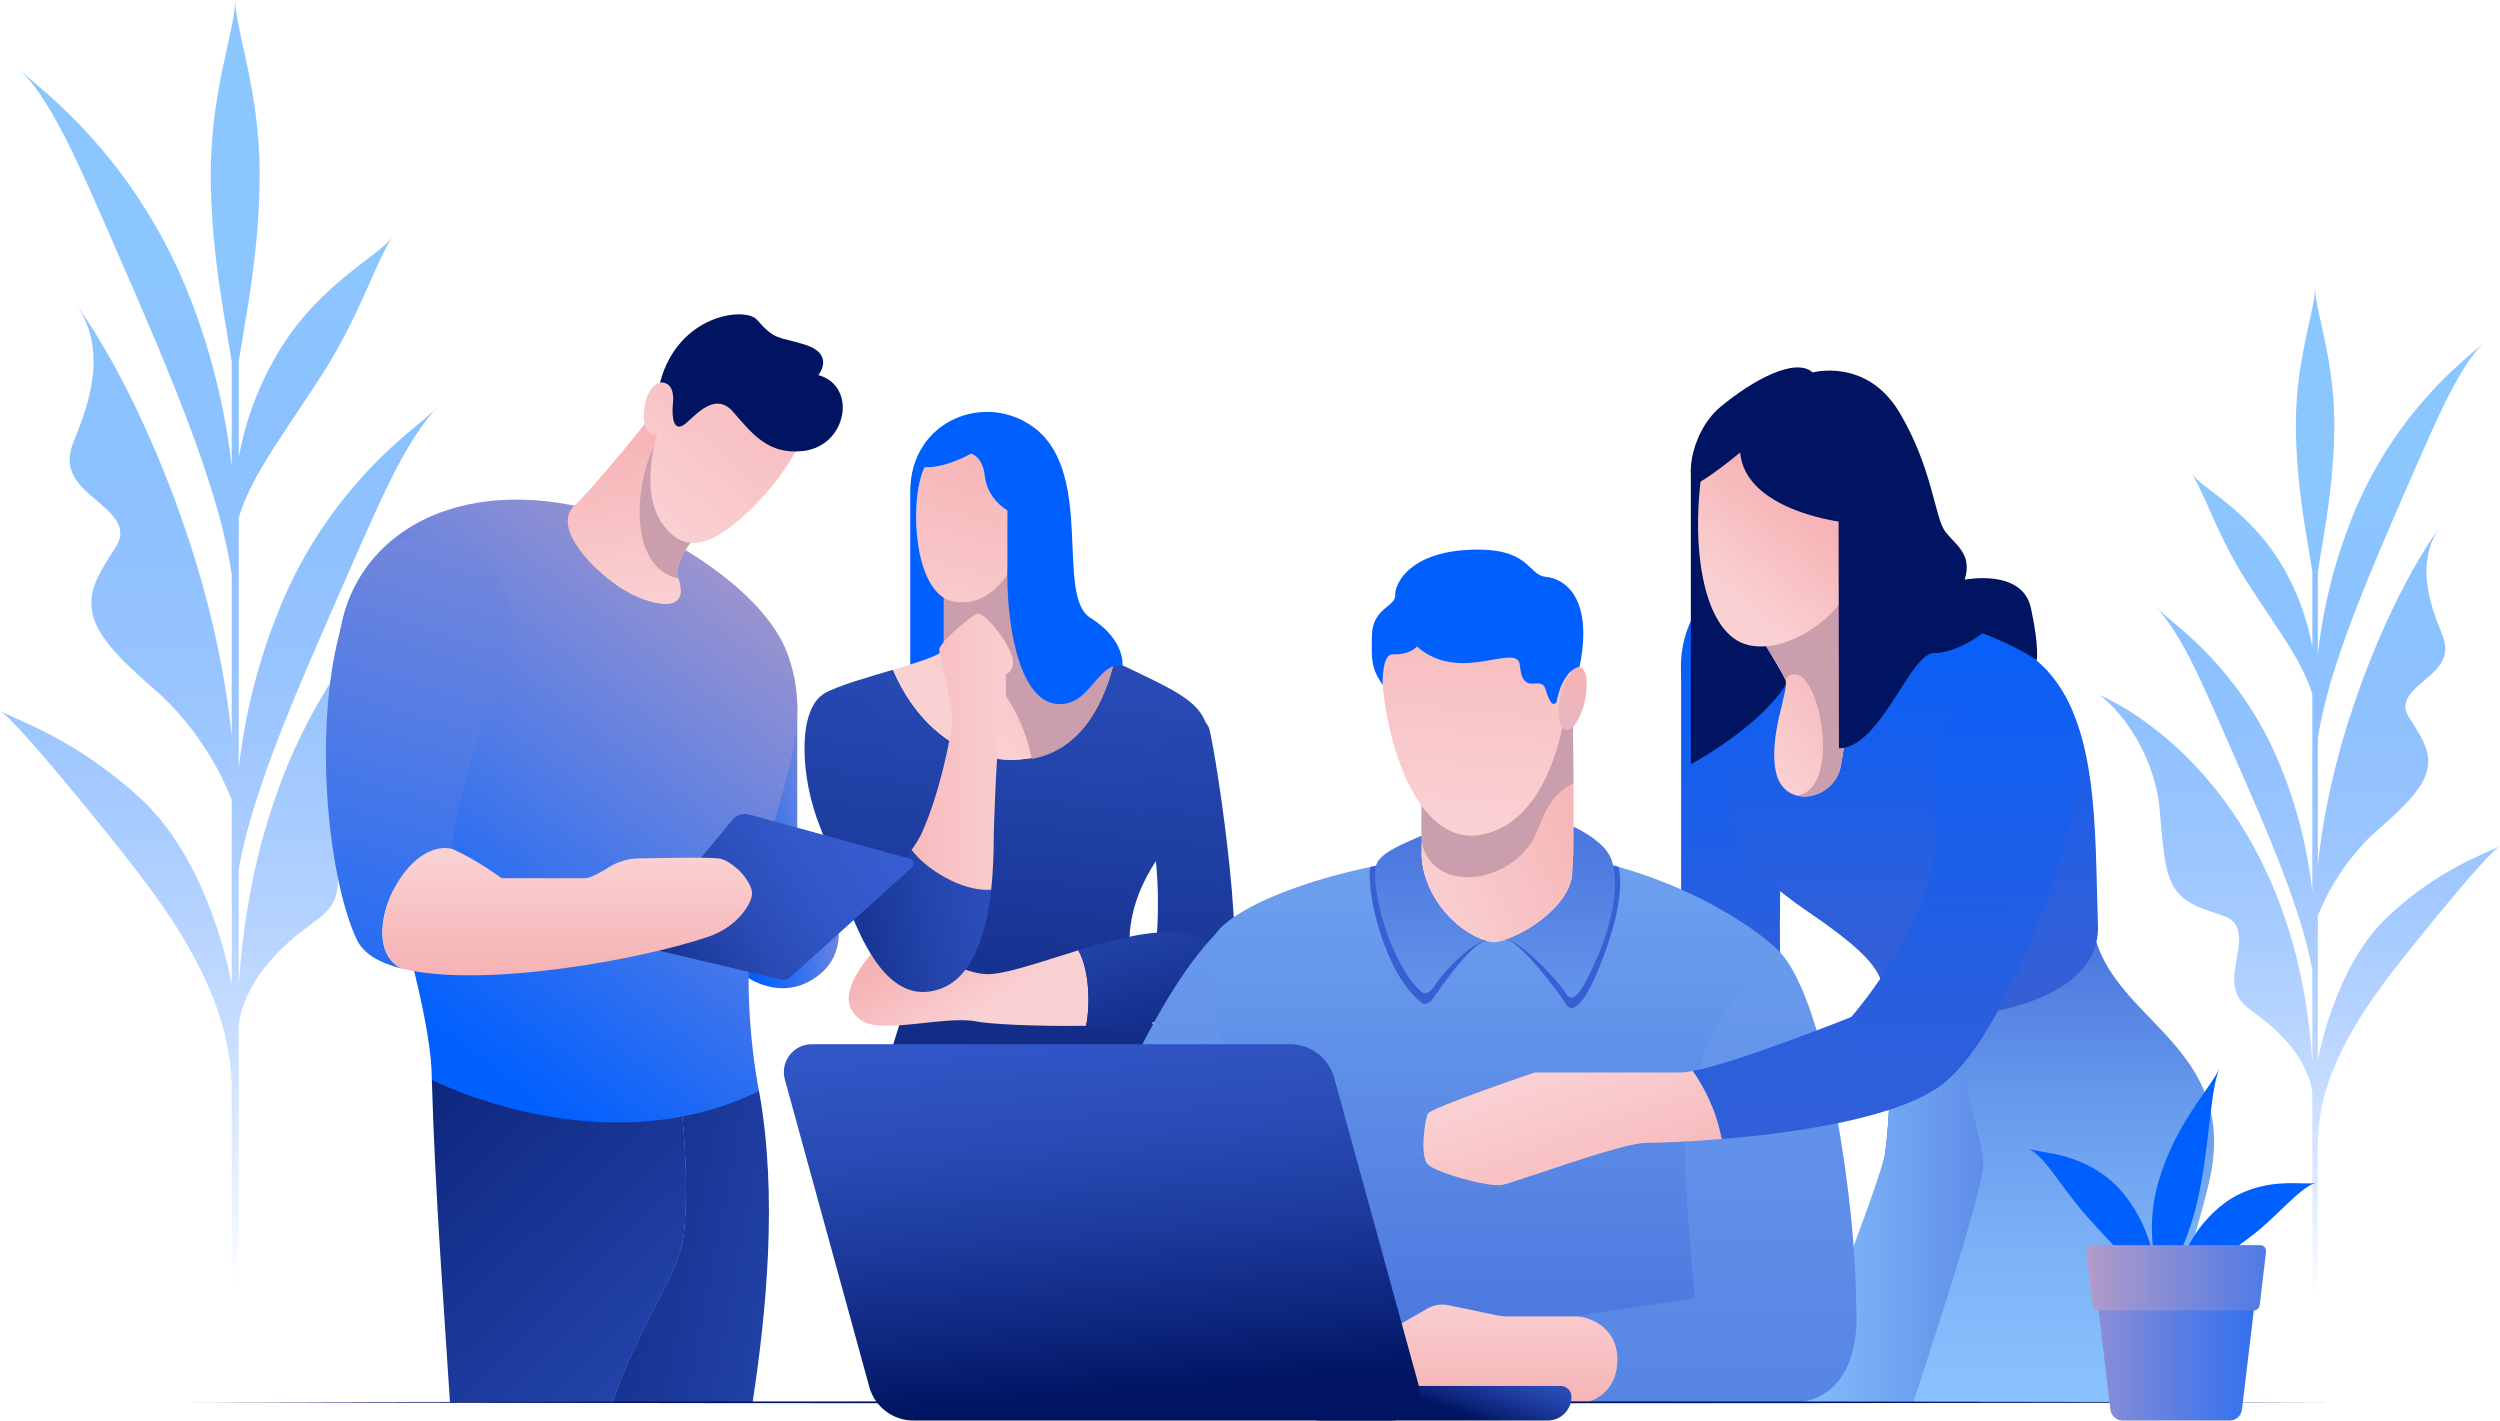 <svg xmlns="http://www.w3.org/2000/svg" xmlns:xlink="http://www.w3.org/1999/xlink" id="Layer_1" data-name="Layer 1" viewBox="0 0 1067.22 606.41"><defs><style>      .cls-1 {        fill: url(#Gradiente_sem_nome_9-4);      }      .cls-2 {        fill: url(#Gradiente_sem_nome_9);      }      .cls-3 {        fill: url(#Gradiente_sem_nome_60-2);      }      .cls-4 {        fill: url(#Gradiente_sem_nome_15-2);      }      .cls-5 {        fill: url(#Gradiente_sem_nome_44-3);      }      .cls-6 {        fill: url(#Gradiente_sem_nome_9-2);      }      .cls-7 {        fill: #0060ff;      }      .cls-8 {        fill: url(#Gradiente_sem_nome_39);      }      .cls-9 {        fill: url(#Gradiente_sem_nome_3-2);      }      .cls-10 {        fill: #cb9eae;      }      .cls-11 {        fill: url(#Gradiente_sem_nome_31-4);      }      .cls-12 {        fill: url(#Gradiente_sem_nome_24-3);      }      .cls-13 {        fill: url(#Gradiente_sem_nome_44);      }      .cls-14 {        fill: url(#Gradiente_sem_nome_16-4);      }      .cls-15 {        fill: url(#Gradiente_sem_nome_14);      }      .cls-16 {        fill: url(#Gradiente_sem_nome_3);      }      .cls-17 {        fill: url(#Gradiente_sem_nome_38);      }      .cls-18 {        fill: url(#Gradiente_sem_nome_4);      }      .cls-19 {        fill: url(#Gradiente_sem_nome_16-3);      }      .cls-20 {        fill: url(#Gradiente_sem_nome_16-6);      }      .cls-21 {        fill: url(#Gradiente_sem_nome_31-5);      }      .cls-22 {        fill: url(#Gradiente_sem_nome_31);      }      .cls-23 {        fill: url(#Gradiente_sem_nome_14-2);      }      .cls-24 {        fill: url(#Gradiente_sem_nome_24);      }      .cls-25 {        fill: url(#Gradiente_sem_nome_34-2);      }      .cls-26 {        fill: url(#Gradiente_sem_nome_60-3);      }      .cls-27 {        fill: url(#Gradiente_sem_nome_31-6);      }      .cls-28 {        fill: url(#Gradiente_sem_nome_36-2);      }      .cls-29 {        fill: url(#Gradiente_sem_nome_31-3);      }      .cls-30 {        fill: url(#Gradiente_sem_nome_15);      }      .cls-31 {        fill: url(#Gradiente_sem_nome_31-2);      }      .cls-32 {        fill: url(#Gradiente_sem_nome_17);      }      .cls-33 {        fill: url(#Gradiente_sem_nome_60);      }      .cls-34 {        fill: url(#Gradiente_sem_nome_40);      }      .cls-35 {        fill: url(#Gradiente_sem_nome_9-5);      }      .cls-36 {        fill: url(#Gradiente_sem_nome_44-4);      }      .cls-37 {        fill: url(#Gradiente_sem_nome_44-2);      }      .cls-38 {        fill: url(#Gradiente_sem_nome_24-2);      }      .cls-39 {        fill: url(#Gradiente_sem_nome_16-2);      }      .cls-40 {        fill: url(#Gradiente_sem_nome_34);      }      .cls-41 {        fill: url(#Gradiente_sem_nome_16);      }      .cls-42 {        fill: url(#Gradiente_sem_nome_9-3);      }      .cls-43 {        fill: #001462;      }      .cls-44 {        fill: url(#Gradiente_sem_nome_16-7);      }      .cls-45 {        fill: #385fd4;      }      .cls-46 {        fill: url(#Gradiente_sem_nome_36);      }      .cls-47 {        fill: url(#Gradiente_sem_nome_15-3);      }      .cls-48 {        fill: url(#Gradiente_sem_nome_16-5);      }      .cls-49 {        fill: url(#Gradiente_sem_nome_20);      }    </style><linearGradient id="Gradiente_sem_nome_3" data-name="Gradiente sem nome 3" x1="108.99" y1="-22.11" x2="108.99" y2="548.85" gradientUnits="userSpaceOnUse"><stop offset=".24" stop-color="#8cc6ff"></stop><stop offset="1" stop-color="#0060ff" stop-opacity="0"></stop></linearGradient><linearGradient id="Gradiente_sem_nome_3-2" data-name="Gradiente sem nome 3" x1="323.33" y1="105.26" x2="323.33" y2="554.01" gradientTransform="translate(1304.88) rotate(-180) scale(1 -1)" xlink:href="#Gradiente_sem_nome_3"></linearGradient><linearGradient id="Gradiente_sem_nome_38" data-name="Gradiente sem nome 38" x1="472.15" y1="99.09" x2="411.98" y2="612.11" gradientUnits="userSpaceOnUse"><stop offset=".08" stop-color="#385fd4"></stop><stop offset=".21" stop-color="#3257c8"></stop><stop offset=".45" stop-color="#2344ab"></stop><stop offset=".75" stop-color="#0c247b"></stop><stop offset=".9" stop-color="#001462"></stop></linearGradient><linearGradient id="Gradiente_sem_nome_16" data-name="Gradiente sem nome 16" x1="458.53" y1="257.48" x2="408.88" y2="302.17" gradientUnits="userSpaceOnUse"><stop offset="0" stop-color="#f6b3b5"></stop><stop offset="1" stop-color="#fad1d3"></stop></linearGradient><linearGradient id="Gradiente_sem_nome_16-2" data-name="Gradiente sem nome 16" x1="399.71" y1="398.83" x2="420.37" y2="432.02" xlink:href="#Gradiente_sem_nome_16"></linearGradient><linearGradient id="Gradiente_sem_nome_44" data-name="Gradiente sem nome 44" x1="539.46" y1="106.86" x2="479.25" y2="620.19" gradientUnits="userSpaceOnUse"><stop offset="0" stop-color="#385fd4"></stop><stop offset=".16" stop-color="#3257c8"></stop><stop offset=".44" stop-color="#2344ab"></stop><stop offset=".81" stop-color="#0c247b"></stop><stop offset=".99" stop-color="#001462"></stop></linearGradient><linearGradient id="Gradiente_sem_nome_44-2" data-name="Gradiente sem nome 44" x1="461.91" y1="319.51" x2="514.22" y2="488.38" xlink:href="#Gradiente_sem_nome_44"></linearGradient><linearGradient id="Gradiente_sem_nome_16-3" data-name="Gradiente sem nome 16" x1="421.45" y1="186.45" x2="397.61" y2="278.06" xlink:href="#Gradiente_sem_nome_16"></linearGradient><linearGradient id="Gradiente_sem_nome_44-3" data-name="Gradiente sem nome 44" x1="400.83" y1="90.72" x2="340.65" y2="603.75" xlink:href="#Gradiente_sem_nome_44"></linearGradient><linearGradient id="Gradiente_sem_nome_44-4" data-name="Gradiente sem nome 44" x1="469.38" y1="379.66" x2="303.62" y2="408.68" xlink:href="#Gradiente_sem_nome_44"></linearGradient><linearGradient id="Gradiente_sem_nome_16-4" data-name="Gradiente sem nome 16" x1="372.98" y1="320.95" x2="436.94" y2="320.95" xlink:href="#Gradiente_sem_nome_16"></linearGradient><linearGradient id="Gradiente_sem_nome_60" data-name="Gradiente sem nome 60" x1="739.04" y1="460.06" x2="739.04" y2="262.04" gradientUnits="userSpaceOnUse"><stop offset="0" stop-color="#385fd4"></stop><stop offset=".28" stop-color="#2c5fdc"></stop><stop offset=".77" stop-color="#0f5ff3"></stop><stop offset=".99" stop-color="#0060ff"></stop></linearGradient><linearGradient id="Gradiente_sem_nome_20" data-name="Gradiente sem nome 20" x1="820.12" y1="639.77" x2="822.24" y2="370.45" gradientUnits="userSpaceOnUse"><stop offset="0" stop-color="#001462"></stop><stop offset=".07" stop-color="#071e71"></stop><stop offset=".25" stop-color="#183594"></stop><stop offset=".44" stop-color="#2647b0"></stop><stop offset=".62" stop-color="#3054c4"></stop><stop offset=".81" stop-color="#365cd0"></stop><stop offset="1" stop-color="#385fd4"></stop></linearGradient><linearGradient id="Gradiente_sem_nome_40" data-name="Gradiente sem nome 40" x1="949.87" y1="509.31" x2="756.69" y2="509.31" gradientUnits="userSpaceOnUse"><stop offset="0" stop-color="#385fd4"></stop><stop offset=".17" stop-color="#416ad8"></stop><stop offset=".48" stop-color="#5987e5"></stop><stop offset=".88" stop-color="#80b7f8"></stop><stop offset=".99" stop-color="#8cc6ff"></stop></linearGradient><linearGradient id="Gradiente_sem_nome_39" data-name="Gradiente sem nome 39" x1="880.95" y1="364.79" x2="880.95" y2="641.05" gradientUnits="userSpaceOnUse"><stop offset="0" stop-color="#385fd4"></stop><stop offset=".17" stop-color="#4f7ce0"></stop><stop offset=".4" stop-color="#699ced"></stop><stop offset=".62" stop-color="#7cb3f7"></stop><stop offset=".82" stop-color="#88c1fd"></stop><stop offset="1" stop-color="#8cc6ff"></stop></linearGradient><linearGradient id="Gradiente_sem_nome_60-2" data-name="Gradiente sem nome 60" x1="805.85" y1="434" x2="807.27" y2="252.83" xlink:href="#Gradiente_sem_nome_60"></linearGradient><linearGradient id="Gradiente_sem_nome_31" data-name="Gradiente sem nome 31" x1="793.38" y1="287.17" x2="748.39" y2="318.89" gradientUnits="userSpaceOnUse"><stop offset="0" stop-color="#f6b3b5"></stop><stop offset=".99" stop-color="#fad1d3"></stop></linearGradient><linearGradient id="Gradiente_sem_nome_31-2" data-name="Gradiente sem nome 31" x1="766.64" y1="211.45" x2="732.71" y2="252.02" xlink:href="#Gradiente_sem_nome_31"></linearGradient><linearGradient id="Gradiente_sem_nome_9" data-name="Gradiente sem nome 9" x1="486.32" y1="-53.02" x2="486.32" y2="962.91" gradientUnits="userSpaceOnUse"><stop offset="0" stop-color="#8cc6ff"></stop><stop offset="1" stop-color="#385fd4"></stop></linearGradient><linearGradient id="Gradiente_sem_nome_17" data-name="Gradiente sem nome 17" x1="638.65" y1="107.39" x2="638.65" y2="691.75" gradientUnits="userSpaceOnUse"><stop offset="0" stop-color="#8cc6ff"></stop><stop offset=".17" stop-color="#82bafa"></stop><stop offset=".48" stop-color="#6a9ded"></stop><stop offset=".88" stop-color="#436dda"></stop><stop offset=".99" stop-color="#385fd4"></stop></linearGradient><linearGradient id="Gradiente_sem_nome_31-3" data-name="Gradiente sem nome 31" x1="681.75" y1="339.01" x2="597.67" y2="372.2" xlink:href="#Gradiente_sem_nome_31"></linearGradient><linearGradient id="Gradiente_sem_nome_31-4" data-name="Gradiente sem nome 31" x1="635.02" y1="229.09" x2="623.22" y2="353" xlink:href="#Gradiente_sem_nome_31"></linearGradient><linearGradient id="Gradiente_sem_nome_4" data-name="Gradiente sem nome 4" x1="622.99" y1="467.53" x2="675.38" y2="284.17" gradientUnits="userSpaceOnUse"><stop offset="0" stop-color="#8cc6ff"></stop><stop offset="1" stop-color="#f6b3b5"></stop></linearGradient><linearGradient id="Gradiente_sem_nome_9-2" data-name="Gradiente sem nome 9" x1="611.13" y1="541.63" x2="611.13" y2="301.64" xlink:href="#Gradiente_sem_nome_9"></linearGradient><linearGradient id="Gradiente_sem_nome_9-3" data-name="Gradiente sem nome 9" x1="665.83" y1="541.63" x2="665.83" y2="301.64" xlink:href="#Gradiente_sem_nome_9"></linearGradient><linearGradient id="Gradiente_sem_nome_9-4" data-name="Gradiente sem nome 9" x1="755.74" y1="7.46" x2="755.74" y2="943.43" xlink:href="#Gradiente_sem_nome_9"></linearGradient><linearGradient id="Gradiente_sem_nome_9-5" data-name="Gradiente sem nome 9" x1="732.31" y1="7.46" x2="732.31" y2="943.43" xlink:href="#Gradiente_sem_nome_9"></linearGradient><linearGradient id="Gradiente_sem_nome_31-5" data-name="Gradiente sem nome 31" x1="629.67" y1="601.71" x2="629.67" y2="550.03" xlink:href="#Gradiente_sem_nome_31"></linearGradient><linearGradient id="Gradiente_sem_nome_60-3" data-name="Gradiente sem nome 60" x1="804.07" y1="533.87" x2="806.47" y2="228.51" xlink:href="#Gradiente_sem_nome_60"></linearGradient><linearGradient id="Gradiente_sem_nome_31-6" data-name="Gradiente sem nome 31" x1="684.06" y1="525.47" x2="660.46" y2="456.88" xlink:href="#Gradiente_sem_nome_31"></linearGradient><linearGradient id="Gradiente_sem_nome_36" data-name="Gradiente sem nome 36" x1="409.1" y1="388.54" x2="319.22" y2="408.08" gradientUnits="userSpaceOnUse"><stop offset="0" stop-color="#8cc6ff"></stop><stop offset="0" stop-color="#97c4f7"></stop><stop offset=".02" stop-color="#b4bee2"></stop><stop offset=".03" stop-color="#e4b6c1"></stop><stop offset=".03" stop-color="#f6b3b5"></stop><stop offset=".99" stop-color="#0060ff"></stop></linearGradient><linearGradient id="Gradiente_sem_nome_36-2" data-name="Gradiente sem nome 36" x1="397.16" y1="333.62" x2="307.28" y2="353.16" xlink:href="#Gradiente_sem_nome_36"></linearGradient><linearGradient id="Gradiente_sem_nome_24" data-name="Gradiente sem nome 24" x1="107.87" y1="496.71" x2="586.59" y2="588.6" gradientUnits="userSpaceOnUse"><stop offset=".1" stop-color="#001462"></stop><stop offset=".3" stop-color="#132e89"></stop><stop offset=".49" stop-color="#2343aa"></stop><stop offset=".68" stop-color="#2e52c1"></stop><stop offset=".85" stop-color="#355bcf"></stop><stop offset="1" stop-color="#385fd4"></stop></linearGradient><linearGradient id="Gradiente_sem_nome_24-2" data-name="Gradiente sem nome 24" x1="106.98" y1="501.37" x2="585.69" y2="593.26" xlink:href="#Gradiente_sem_nome_24"></linearGradient><linearGradient id="Gradiente_sem_nome_24-3" data-name="Gradiente sem nome 24" x1="76.07" y1="359.64" x2="502.69" y2="802.06" xlink:href="#Gradiente_sem_nome_24"></linearGradient><linearGradient id="Gradiente_sem_nome_34" data-name="Gradiente sem nome 34" x1="436.72" y1="97.51" x2="175.1" y2="438.93" gradientUnits="userSpaceOnUse"><stop offset="0" stop-color="#f6b3b5"></stop><stop offset=".09" stop-color="#eaafb8"></stop><stop offset=".24" stop-color="#cda5c1"></stop><stop offset=".45" stop-color="#9c94cf"></stop><stop offset=".69" stop-color="#597ee3"></stop><stop offset=".97" stop-color="#0561fd"></stop><stop offset=".99" stop-color="#0060ff"></stop></linearGradient><linearGradient id="Gradiente_sem_nome_16-5" data-name="Gradiente sem nome 16" x1="267.01" y1="182.38" x2="276.69" y2="260.96" xlink:href="#Gradiente_sem_nome_16"></linearGradient><linearGradient id="Gradiente_sem_nome_16-6" data-name="Gradiente sem nome 16" x1="346.14" y1="138.8" x2="273.53" y2="221.1" xlink:href="#Gradiente_sem_nome_16"></linearGradient><linearGradient id="Gradiente_sem_nome_34-2" data-name="Gradiente sem nome 34" x1="315.75" y1="-157.15" x2="112.95" y2="496.76" xlink:href="#Gradiente_sem_nome_34"></linearGradient><linearGradient id="Gradiente_sem_nome_15" data-name="Gradiente sem nome 15" x1="252.25" y1="432.2" x2="402.9" y2="331.22" gradientUnits="userSpaceOnUse"><stop offset="0" stop-color="#001462"></stop><stop offset=".12" stop-color="#0e277f"></stop><stop offset=".27" stop-color="#1d3b9e"></stop><stop offset=".42" stop-color="#294bb5"></stop><stop offset=".59" stop-color="#3156c6"></stop><stop offset=".77" stop-color="#365cd0"></stop><stop offset="1" stop-color="#385fd4"></stop></linearGradient><linearGradient id="Gradiente_sem_nome_16-7" data-name="Gradiente sem nome 16" x1="242.13" y1="414.35" x2="242.13" y2="364.89" xlink:href="#Gradiente_sem_nome_16"></linearGradient><linearGradient id="Gradiente_sem_nome_15-2" data-name="Gradiente sem nome 15" x1="613.42" y1="600.15" x2="630.89" y2="548.72" xlink:href="#Gradiente_sem_nome_15"></linearGradient><linearGradient id="Gradiente_sem_nome_15-3" data-name="Gradiente sem nome 15" x1="-875.79" y1="595.57" x2="-854.53" y2="335.14" gradientTransform="translate(-399.78) rotate(-180) scale(1 -1)" xlink:href="#Gradiente_sem_nome_15"></linearGradient><linearGradient id="Gradiente_sem_nome_14" data-name="Gradiente sem nome 14" x1="1019.66" y1="570.27" x2="825.54" y2="570.27" gradientUnits="userSpaceOnUse"><stop offset="0" stop-color="#0060ff"></stop><stop offset=".09" stop-color="#0b63fb"></stop><stop offset=".25" stop-color="#286df2"></stop><stop offset=".45" stop-color="#587de4"></stop><stop offset=".7" stop-color="#9b94d0"></stop><stop offset=".98" stop-color="#efb0b6"></stop><stop offset="1" stop-color="#f6b3b5"></stop></linearGradient><linearGradient id="Gradiente_sem_nome_14-2" data-name="Gradiente sem nome 14" x1="1054.91" y1="545.46" x2="844.7" y2="545.46" xlink:href="#Gradiente_sem_nome_14"></linearGradient></defs><path class="cls-16" d="m216.31,222l-1.23.56-2.23,1.08c-1.46.71-2.77,1.44-4.13,2.16-2.64,1.46-5.19,2.97-7.66,4.53-4.96,3.11-9.62,6.46-14.12,9.98-8.99,7.04-17.25,14.8-24.75,23.18-7.51,8.37-14.3,17.3-20.34,26.66-6.01,9.37-11.26,19.16-15.86,29.17-4.67,10-8.3,20.34-11.61,30.71-1.46,5.23-3.11,10.43-4.26,15.71l-1.86,7.9-1.52,7.93c-2.43,13.03-3.99,26.11-4.84,39.16v-49.65c1.74-10.03,4.99-22.31,9.7-36.06,7.07-21.17,17.53-45.68,29.13-72.2,9.51-21.68,17.64-40.76,25.17-56.23,7.49-15.45,14.97-26.87,21.08-32.96-6.03,6.04-17.39,13.86-29.65,26.99-12.2,13.01-25.65,30.83-35.7,53.75-11.46,26.16-17.3,51.86-19.73,73.81v-107.06c1.78-6.19,5.1-13.54,9.7-21.34,7.06-12.14,16.81-25.59,26.61-41.04,8-12.63,13.71-24.8,18.28-35.04,4.51-10.27,8.17-18.35,11.2-22.85-3.05,4.53-10.7,9.23-19.48,16.48-8.82,7.19-19.14,16.79-27.67,30.25-10.26,16.15-16.13,33.28-18.64,47.93v-41c2.88-18.9,8.96-47.39,8.96-80.35,0-35.3-10.45-61.69-10.45-74.16,0,12.47-10.45,38.86-10.45,74.16,0,32.97,6.08,61.46,8.96,80.37v44.66c-2.67-23.96-9.03-52.19-21.44-80.93-10.92-24.79-24.89-44.33-37.72-58.77-12.86-14.54-24.63-23.71-31.61-29.8,7.1,6.19,14.88,18.84,22.94,35.63,8.13,16.82,16.85,37.71,27.25,61.32,12.49,28.97,23.44,55.73,30.82,78.82,4.92,15.13,8.07,28.61,9.76,39.58v68.93c-.91-8.55-2.11-17.03-3.59-25.42-3.34-18.83-7.97-37.27-13.8-55.24-5.8-17.99-12.6-35.58-20.52-52.8-3.92-8.62-8.27-17.12-12.85-25.59-4.83-8.48-9.69-16.82-16.13-25.53,7.5,10.13,8.53,20.69,7.61,30.83-.62,5.09-1.73,10.03-3.2,14.76-1.52,4.76-3.27,9.27-4.97,13.47-2.5,6.07-2.11,10.65-.06,14.47,1.94,3.86,5.42,7.01,9.02,10.02,6.99,6.06,14.4,11.77,9.23,20.15-5.02,8.31-11.15,16.12-10.65,25.17.18,4.55,1.86,9.46,6.18,15.15,4.04,5.76,10.86,12.26,20.52,20.71,6.23,5.22,11.26,11.09,15.92,16.91,4.55,5.83,8.02,11.72,11.03,16.92,2.82,5.22,4.73,9.83,6.1,13.08.06.14.11.26.16.4v78.82c-.28-1.76-8.97-51.46-38.49-78.95-27.74-25.83-53.63-34.04-60.44-37.82,6.86,3.79,45.92,52.03,58.68,68.65,19.69,25.64,40.25,57.73,40.25,93.25,0,.02,0,.03,0,.05v107.55h2.97v-135.86c.54-3.16,1.33-6.2,2.43-9.09,2.12-5.26,4.83-10.05,8.15-14.38,3.39-4.33,7.12-8.21,11.01-11.69,4-3.47,8.06-6.53,11.88-9.32,5.62-3.98,7.96-8.31,8.66-12.96.88-4.59-.2-9.62-.94-14.51-.42-2.46-.87-4.91-1.18-7.29-.24-2.36-.27-4.61,0-6.71.48-4.2,2.57-7.61,7.29-9.38,9.49-3.55,19.3-5.54,25.38-12.62,1.6-1.74,2.93-3.84,4.03-6.4,1.22-2.48,2.03-5.54,2.82-9.09,1.47-7.23,2.21-16.71,3.39-30.28,1.52-16.83,8.58-33.04,16.31-44.15,7.63-11.25,15.51-17.48,16.84-17.96l-1.67.72Z"></path><path class="cls-9" d="m897.2,297.12l.96.44,1.75.85c1.15.56,2.17,1.13,3.25,1.7,2.07,1.15,4.08,2.34,6.02,3.56,3.9,2.44,7.56,5.08,11.1,7.84,7.07,5.53,13.56,11.63,19.45,18.22,5.9,6.58,11.24,13.6,15.99,20.95,4.73,7.37,8.85,15.06,12.46,22.93,3.67,7.86,6.52,15.98,9.13,24.14,1.15,4.11,2.44,8.2,3.35,12.35l1.46,6.21,1.2,6.23c1.91,10.24,3.14,20.52,3.8,30.78v-39.02c-1.37-7.89-3.92-17.53-7.63-28.34-5.56-16.64-13.78-35.9-22.9-56.74-7.48-17.04-13.86-32.03-19.78-44.2-5.89-12.15-11.77-21.12-16.57-25.91,4.74,4.74,13.67,10.9,23.3,21.21,9.59,10.23,20.16,24.23,28.06,42.24,9.01,20.56,13.6,40.76,15.51,58.01v-84.14c-1.4-4.86-4.01-10.64-7.62-16.77-5.55-9.54-13.21-20.11-20.91-32.25-6.29-9.93-10.78-19.49-14.37-27.54-3.54-8.07-6.42-14.42-8.8-17.96,2.4,3.56,8.41,7.25,15.31,12.95,6.93,5.66,15.04,13.19,21.75,23.78,8.06,12.7,12.68,26.16,14.65,37.67v-32.22c-2.26-14.86-7.04-37.25-7.04-63.15,0-27.74,8.21-48.49,8.21-58.28,0,9.8,8.21,30.54,8.21,58.28,0,25.91-4.78,48.31-7.04,63.16v35.1c2.1-18.84,7.1-41.02,16.85-63.61,8.58-19.48,19.56-34.84,29.65-46.19,10.1-11.43,19.36-18.64,24.84-23.42-5.58,4.87-11.7,14.81-18.03,28-6.39,13.22-13.24,29.64-21.42,48.19-9.82,22.77-18.43,43.8-24.22,61.95-3.87,11.89-6.34,22.48-7.67,31.1v54.18c.71-6.72,1.66-13.38,2.82-19.98,2.62-14.8,6.27-29.29,10.85-43.41,4.56-14.14,9.91-27.96,16.13-41.5,3.08-6.78,6.5-13.46,10.1-20.11,3.8-6.67,7.62-13.22,12.68-20.06-5.9,7.96-6.7,16.26-5.98,24.23.48,4,1.36,7.88,2.52,11.6,1.19,3.74,2.57,7.29,3.9,10.59,1.96,4.77,1.66,8.37.05,11.37-1.52,3.03-4.26,5.51-7.09,7.88-5.49,4.76-11.32,9.25-7.26,15.84,3.94,6.53,8.76,12.67,8.37,19.78-.14,3.58-1.46,7.43-4.86,11.91-3.18,4.53-8.53,9.63-16.13,16.28-4.9,4.1-8.85,8.72-12.51,13.29-3.57,4.58-6.3,9.21-8.67,13.3-2.22,4.11-3.72,7.72-4.8,10.28-.05.11-.08.21-.13.31v61.95c.22-1.39,7.05-40.44,30.25-62.05,21.8-20.3,42.15-26.76,47.5-29.73-5.39,2.98-36.09,40.89-46.12,53.95-15.47,20.15-31.63,45.37-31.63,73.29,0,.01,0,.02,0,.04v84.53h-2.34v-106.78c-.42-2.48-1.05-4.87-1.91-7.15-1.66-4.13-3.79-7.9-6.41-11.31-2.67-3.41-5.6-6.45-8.65-9.18-3.14-2.72-6.34-5.13-9.33-7.32-4.42-3.13-6.25-6.53-6.81-10.19-.69-3.61.16-7.56.74-11.41.33-1.93.69-3.86.92-5.73.19-1.85.22-3.63,0-5.27-.37-3.3-2.02-5.98-5.73-7.37-7.45-2.79-15.17-4.36-19.95-9.92-1.26-1.37-2.3-3.02-3.17-5.03-.96-1.95-1.59-4.36-2.22-7.15-1.15-5.68-1.74-13.13-2.67-23.8-1.2-13.22-6.74-25.97-12.82-34.7-6-8.84-12.19-13.74-13.23-14.12l1.31.56Z"></path><path class="cls-17" d="m370.55,537.29c4.56,19.29,11.28,40.94,18.25,61.37h115.56c2.6-8.4,5.2-17.42,7.65-26.99,14.2-55.3-.75-103.12-14.2-124.79-13.45-21.67-25.03-47.45-4.52-79.06,20.52-31.61,22.45-56.2,22.45-56.2-2.99-11.96-12.33-16.07-36.59-27.64,0,0-1.45-.48-3.7-1.24-5.14,20.87-15.98,37.46-35.19,40.84-25.03,4.41-47.62-10.86-59.04-37.66-11.02,3.25-23.29,6.72-29.13,10.01,0,0,30.64,66.51,36.48,104.11,5.84,37.61-31.99,78.22-18.03,137.25Z"></path><path class="cls-41" d="m440.27,323.58c19.21-3.38,30.05-19.98,35.19-40.84-8.04-2.72-26.94-9.21-32.2-11.84-6.73-3.36-4.86-30.64-4.86-30.64l-35.51,10.13v26.48c0,2.48-10.15,5.65-21.66,9.05,11.43,26.8,34.02,42.06,59.04,37.66Z"></path><path class="cls-10" d="m438.41,240.7l-35.51,10.13v22.51c15.01,8.11,31.84,23.15,37.56,50.64,19.09-3.46,29.88-20,35-40.8-8.04-2.72-26.94-9.21-32.2-11.84-6.73-3.36-4.86-30.64-4.86-30.64Z"></path><path class="cls-39" d="m460.31,405.69c-15.85,4.85-30.8,10.17-38.72,10.17-15.69,0-38.86-22.04-49.81-8.57-10.96,13.48-12.58,22.39-4.01,28.37,8.58,5.98,35.88-2.24,48.96.37,5.84,1.17,25.74,2.18,46.89,1.86,1.8-8.41,1.54-23.77-3.31-32.21Z"></path><path class="cls-13" d="m516.36,311.62c-3.68-14.73-34,12.33-26.53,36.99,6.41,21.14,4.08,49.56,4.08,49.56l29.68,30.02c10.09-12.33-4.24-104.61-7.23-116.57Z"></path><path class="cls-37" d="m503.79,398.3c-11.48-1.68-27.91,2.62-43.48,7.39,4.85,8.43,5.12,23.8,3.31,32.21,26.23-.4,54.38-2.88,59.97-9.7,0,0,13.45-25.03-19.8-29.89Z"></path><path class="cls-19" d="m394.7,199.48c-6.23,12.12-5.54,53.33,11.77,57.14,15.13,3.33,23.55-11.43,23.55-11.43v-27.33s-8.53-4.44-9.7-14.92c-.93-8.38-5.89-9.26-5.89-9.26,0,0-10.39,6.15-19.74,5.8Z"></path><path class="cls-5" d="m367.78,400.04c-7.82-15.74-13.01-35.59-17.59-46.78-8.64-21.13-10.04-50.6,1.91-57.33,22.04-11.29,31.38,27.53,32.88,38.8,1.49,11.27,4.48,37.6,12.7,47.04l-29.91,18.28Z"></path><path class="cls-7" d="m465.46,263.74c-14.94-9.34,1.71-60.85-23.35-80.67-20.63-16.32-53.54-4.05-53.54,26.77v73.86c8.16-2.55,14.32-4.9,14.32-6.83v-21.69c-13.75-8.76-14.04-44.34-8.2-55.7,9.35.35,19.74-5.8,19.74-5.8,0,0,4.95.89,5.89,9.26,1.17,10.47,9.7,14.92,9.7,14.92v27.33c0,25.66,6.18,53.73,20.81,55.28,14.63,1.56,17.12-17.74,28.33-16.5,0,0,1.25-10.89-13.7-20.23Z"></path><path class="cls-36" d="m389.14,362.8c-8.16,11.16-20.94,20.9-21.37,37.25,6.94,13.96,15.94,24.69,28.41,23.29,18.38-2.07,24.74-23.7,26.91-43.5-12.28.95-27.92-8.77-33.96-17.04Z"></path><path class="cls-14" d="m416.9,262.11c-3.5,1.59-15.93,12.43-15.93,15.13s5.58,23.1,5.58,29.31-5.7,33.28-13.17,49.3c-1.13,2.41-2.59,4.7-4.23,6.93,6.04,8.27,21.68,17.99,33.96,17.04.96-8.77,1.11-17.19,1.11-23.38,0,0,1.26-45.29,3.31-48.5,1.87-2.94,1.86-7.78,1.86-11.91v-8.39s2.85-.18,3.02-5.09c0-.15,0-.3,0-.45,0-5.34-12-21.59-15.5-20Z"></path><path class="cls-33" d="m717.64,282.15v132.18s44.11,1.35,42.77,0c-1.35-1.35,0-61.41,0-61.41l-42.77-70.77Z"></path><path class="cls-49" d="m804.81,428.43c3.65,24.74,1.36,52.93,0,63.58-1.36,10.65-32.73,105.84-32.73,105.84h76.48l21.06-100.84-27.95-77.04-36.85,8.46Z"></path><path class="cls-34" d="m804.81,428.43c3.65,24.74,1.36,52.93,0,63.58-1.36,10.65-38.99,106.64-38.99,106.64h82.73l21.06-101.65-27.95-77.04-36.85,8.46Z"></path><path class="cls-8" d="m894.92,402.2c11.26,35.31,61.75,46.73,47.82,103.76-10.05,41.17-30.56,92.69-30.56,92.69h-95.45s29.93-89.76,29.93-101.65-18.79-72.98-18.79-72.98l67.04-21.83Z"></path><path class="cls-3" d="m733.07,252.25c-11.27,5.37-21.56,29.28-11.27,51.73,10.29,22.45,11.75,18.44,15.66,36.06,3.9,17.62,2.37,27.39,34.62,49.35,32.25,21.96,31.27,27.82,32.73,39.04s92.24,8.78,90.78-33.19c-1.46-41.97.85-90.44-26.17-113.3-27.02-22.86-136.35-29.69-136.35-29.69Z"></path><path class="cls-43" d="m721.8,200.28v125.98s45.74-24.54,45.33-48.56c-.41-24.01-20.68-77.43-20.68-77.43h-24.65Z"></path><path class="cls-22" d="m753.93,275.87s6.09,9.86,8.16,14.1c2.07,4.24-7.1,22.97-4.08,39.03,3.02,16.06,22.89,13.32,27.33,0,1.34-4.01,4.89-32.5,4.89-32.5v-47.11l-36.3,26.49Z"></path><path class="cls-10" d="m762.08,289.97c12.85-14.4,26.16,46.57,5.09,49.67.05.01.1.02.15.03l3.02.33c6.14,0,12.67-4.04,14.99-11,1.34-4.01,4.89-32.5,4.89-32.5v-47.11l-36.3,26.49s6.09,9.86,8.16,14.1Z"></path><path class="cls-31" d="m727.14,196.68c-6.25,38.76.62,74.49,19.31,78.72,18.69,4.23,45.48-16.21,45.48-34.24s18.07-65.02-2.49-75.74c-20.56-10.73-58.32,6.56-62.3,31.26Z"></path><path class="cls-43" d="m742.85,193.15s-9.76,8.2-16.92,12.46c-7.16,4.26-5.41-20.32,8.46-31.87,13.87-11.55,32.05-21.38,39.43-14.75,0,0,23.1-6.39,37.11,17.2,14.01,23.59,14.99,44.73,19.41,50.62,4.42,5.9,11.8,9.58,8.36,20.64,0,0,24.57-4.91,28.26,12.04,3.69,16.96,2.46,22.44,2.46,22.44,0,0-7.64-5.97-23.3-11.46,0,0-10.55,8.31-20.63,8.31s-22.77,40.65-40.46,40.65l-.15-96.81s-39.97-5.1-42.02-29.49Z"></path><path class="cls-2" d="m518.58,399.1c-46.43,48.35-86.43,195.83-86.43,195.83h66.66l41.66-97.91-21.89-97.91Z"></path><path class="cls-32" d="m760.41,407.08c-9.71-11.04-61.46-47.36-127.43-43.41-58.17,3.48-105.22,21.45-114.39,35.43-6.71,10.22,7.99,79.22,18.21,106.7,10.22,27.47,14.69,56.86,14.69,81.78,0,0,164.51-.96,165.47,0,.96.96,20.44-60.69,23-91.36,2.56-30.67-3.19-64.53,20.44-89.13Z"></path><path class="cls-29" d="m671.38,306.42s.82,51.13,0,66.39c-.82,15.26-24.48,29-33.25,29.38-8.78.38-28.24-12.59-31.29-34.34v-46.17l64.54-15.26Z"></path><path class="cls-10" d="m671.69,334.2c-.1-14.82-.31-27.78-.31-27.78l-64.54,15.26v37.86c5.38,23.66,41.07,17.2,49.57-5.23,4.87-12.85,9.03-16.67,15.28-20.11Z"></path><path class="cls-11" d="m589.73,286.56c2.42,37.46,17.69,73.73,41.88,69.9,30-4.74,39.12-50.25,37.93-75.05-1.19-24.8-15.32-40.3-36.83-40.33-20.47-.02-45.04,13.76-42.98,45.48Z"></path><path class="cls-18" d="m676.59,299.03c-1.6,7.47-5.24,13.14-8.12,12.66-2.88-.48-3.91-6.92-2.3-14.39,1.6-7.47,5.24-13.14,8.12-12.66,2.88.48,3.91,6.92,2.3,14.39Z"></path><path class="cls-7" d="m590.22,292.42c-4.57-6.99-4.89-9.74-4.55-21.36.34-11.62,10.14-12.02,9.93-16.99-.21-4.96,6.13-18.3,31.99-19.38,25.86-1.07,24.31,10.78,32.32,11.55,8.01.77,20.43,8.99,14.38,38.4,0,0-7.03.67-9.8,14.88-.2,1.01-1.68,1.3-2.26.43-.79-1.2-1.7-2.97-2.37-5.45-1.93-7.1-9.67,3.57-11.08-10.59-1-10.09-25.63,8.43-43.9-7.94,0,0-2.71,3.61-10.5,3.38-4.52-.13-4.18,13.07-4.18,13.07Z"></path><path class="cls-45" d="m606.82,427.96s2.13,2.72,6.11-3.35c3.98-6.07,17.58-24.52,22.3-22.69l-.02-.03c-9.57-1.99-25.63-14.43-28.39-34.03v-1.59c-7.61,1.06-14.91,2.35-21.84,3.82-1.92,10.83,6.21,45.9,21.84,57.88Z"></path><path class="cls-45" d="m671.37,372.81c-.71,13.27-18.69,25.39-29.14,28.57h0c4.93-1.92,23.06,21.93,26.2,27.19,3.14,5.26,8.91-1.86,14.65-16.52,4.17-10.64,10.61-28.99,7.91-41.94-6.18-1.73-12.66-3.19-19.4-4.32-.06,2.76-.13,5.17-.23,7.02Z"></path><path class="cls-6" d="m606.84,367.85v-11.12c-9.64,4.24-18.58,7.82-19.56,13.34-1.93,10.82,6.76,42.25,19.56,53.35,0,0,2.13,2.72,6.11-3.35s17.58-19.98,22.3-18.16l-.02-.03c-9.57-1.99-25.63-14.43-28.39-34.03Z"></path><path class="cls-42" d="m687.5,365.96c-2.67-6.04-11.33-10.95-15.76-13.04-.02,8.21-.12,15.52-.36,19.89-.71,13.27-18.69,25.39-29.14,28.57h0c4.93-1.92,23.06,17.39,26.2,22.65,3.14,5.26,7.03-.87,13.4-15.27,6.49-14.66,10.01-32.95,5.66-42.8Z"></path><path class="cls-1" d="m792.35,556.92c0-42.4-12.35-127.37-31.94-149.84,0,0-30.67,16.4-40.37,68.39-2.9,15.53,2.04,59.92,3.31,78.66l69,2.78Z"></path><path class="cls-35" d="m672.76,598.66h93.06c13.78,0,28.61-11.25,26.53-41.74-2.08-30.48-51.96-26.21-69-2.78l-51.27,7.83.69,36.69Z"></path><path class="cls-21" d="m625.88,596.79l4.4-4.13,13.38,4.74c2.32.82,4.77,1.24,7.24,1.24h26.56s12.57-2.69,12.98-17.53c.41-14.84-12.36-19.16-17.93-19.16h-29.13c-1.46,0-2.92-.15-4.34-.45l-20.71-4.33c-3.06-.64-6.25-.13-8.96,1.42l-11.74,6.74c-2.27,1.31-4.36,2.91-6.21,4.76l-21.3,21.35c-2.65,2.66-.77,7.19,2.98,7.19h48.05c1.75,0,3.43-.67,4.71-1.86Z"></path><path class="cls-26" d="m872.67,287.27c-19.95-11.53-54.91,21.26-47.39,60.03,7.52,38.76-35.05,86.86-35.05,86.86,0,0-48.25,19.37-67.62,23.05,4.65,6.6,9.94,16.4,12.35,29.01,31.69-2.61,77.15-9.05,95.53-24.37,27.77-23.14,57.27-108.48,57.28-135.59,0-31.55-15.09-38.99-15.09-38.99Z"></path><path class="cls-27" d="m717.56,457.81h-62.38s-44.55,15.09-45.71,17.67c-1.16,2.58-3.47,17.93,0,21.53,3.47,3.61,26.03,9.97,31.82,8.82,5.79-1.16,50.91-17.94,61.33-17.94,3.52,0,16.13-.33,32.33-1.67-2.41-12.62-7.7-22.42-12.35-29.01-2.03.38-3.74.6-5.05.6Z"></path><path class="cls-46" d="m317.79,416.36s15.63,12.37,31.62,0c15.99-12.37,4.97-33.49,4.97-33.49l-36.59,19.49v14Z"></path><polygon class="cls-28" points="340.34 300.47 340.34 392.95 310.26 392.95 310.26 305.53 340.34 300.47"></polygon><path class="cls-24" d="m291.31,530.25c-2.89,15.43-19.34,37.11-29.8,68.4h59.77c5.73-37.6,10.91-88.06,2.74-132.91h-34.46c3.18,15.12,4.48,49.99,1.76,64.51Z"></path><path class="cls-38" d="m233.99,526.91s6.92,33.58,11.64,71.75h15.87c10.46-31.29,26.91-52.97,29.8-68.4,2.72-14.52,1.42-49.39-1.76-64.51h-54.13l-1.42,61.17Z"></path><path class="cls-12" d="m289.55,465.74c-.41-1.94-.85-3.57-1.31-4.78h-103.89c1.43,50,5.37,99.77,7.74,137.69h69.42c10.46-31.29,26.91-52.97,29.8-68.4,2.72-14.52,1.42-49.39-1.76-64.51Z"></path><path class="cls-40" d="m255.16,218.16c-61.45-16.49-102.96,10.95-109.77,50.35-6.22,35.98,38.96,147.4,38.96,192.46,0,0,72.84,37.55,139.66,4.78,0,0-10.02-47.79,0-90.11,10.02-42.33,23.35-66.57,12.03-96.94-9.89-26.53-52.14-52.82-80.88-60.53Z"></path><path class="cls-48" d="m278.13,177.46s-23.19,29.17-32.98,38.46c-9.79,9.3,8.27,28.32,21.97,36.39,9.05,5.33,28.13,11.25,22.5-5.38,0,0-3.18-9.3,12.23-22.51,0,0-17.12-51.13-23.73-46.97Z"></path><path class="cls-10" d="m301.86,224.43s-7.94-23.7-15.09-37.51l-7.56,3.57c-8.8,18.06-10.38,52.08,10.42,56.45,0,0-3.18-9.3,12.23-22.51Z"></path><path class="cls-20" d="m287.27,172.21c1.96-11.12-7.98-11.96-11.09-2.67-3.56,10.61.36,17.96,4.44,15.51,0,0-7.92,23.95,2.05,38.38,9.97,14.43,22.7,8.88,38.61-6.79,13.68-13.47,22.59-29.94,23.97-36.28,3.61-16.55-13.58-29.93-29.7-29.06-19.73,1.06-28.28,20.92-28.28,20.92Z"></path><path class="cls-43" d="m287.27,172.21c-.62,6.55.45,11.62,4.3,9.39,3.85-2.23,12.97-15.41,21.29-5.88,8.31,9.53,15.05,18.39,29.8,16.83,19.06-2.03,23.47-27.82,6.69-32.43,0,0,7.3-8.86-5.68-12.97-11.88-3.77-12.35-1.43-20.66-10.76-4.78-5.37-33.46-2.5-41.28,26.96,0,0,6.51-1.34,5.54,8.87Z"></path><path class="cls-25" d="m193.05,362.39c.61-12.81,8.54-46.06,19.71-67.3,11.18-21.24,5.69-48.55-9.5-59.25-15.09-10.62-36.25-8.74-46.27,6.06-26.95,39.78-19.12,129.21-4.59,159.39,2.88,5.99,9.84,9.89,19.28,12.23-20.46-9.35.06-56,21.37-51.13Z"></path><path class="cls-30" d="m272.3,398.82l40.37-48.85c1.74-2.11,4.56-3,7.19-2.27l68.49,18.87c1.69.47,2.2,2.61.9,3.78l-51.8,46.76c-1.1.99-2.61,1.38-4.05,1.04l-59.31-14.03c-2.38-.56-3.34-3.43-1.79-5.32Z"></path><path class="cls-44" d="m320.75,379.49c-2.35-6.71-9.05-11.74-12.97-12.86-2.84-.81-23.97-.44-35.32-.18-4.42.1-8.71,1.37-12.45,3.71-3.57,2.24-8.03,4.73-10.24,4.73h-35.67s-9.87-7.48-21.05-12.51c-21.32-4.87-41.83,41.78-21.37,51.13,34.4,8.53,102.3-3.92,130.84-13.68,6.32-2.16,11.93-6.11,15.73-11.6,2.03-2.94,3.41-6.14,2.5-8.75Z"></path><path class="cls-43" d="m79.02,598.63c293.74-.61,623.24-.62,916.97,0-293.74.62-623.24.61-916.97,0h0Z"></path><path class="cls-4" d="m562.95,606.41h97.74c5.6,0,10.15-4.54,10.15-10.15h0c0-2.56-2.07-4.63-4.63-4.63h-103.26c-2.56,0-4.63,2.07-4.63,4.63v5.52c0,2.56,2.07,4.63,4.63,4.63Z"></path><path class="cls-47" d="m389.95,606.41h204.16c7.88,0,13.59-7.5,11.5-15.09l-36.04-131.18c-2.33-8.49-10.06-14.38-18.86-14.38h-204.16c-7.88,0-13.59,7.5-11.5,15.09l36.04,131.18c2.33,8.49,10.06,14.38,18.86,14.38Z"></path><path class="cls-7" d="m988.77,504.85c-3.08.84-7.35,4.25-12.06,8.77-4.78,4.49-9.95,9.82-16.45,14.68-3.95,3.05-7.86,5.82-11.63,8.51-3.69,2.75-7.35,5.32-10.51,7.95-6.44,5.15-11.36,10.23-13.05,14.05,1.69-3.78,2.42-10.78,5.63-19.28,1.54-4.27,3.82-8.76,6.82-13.27,3.07-4.43,7-8.76,11.79-12.44,7.95-5.96,16.83-8.06,23.87-8.56,7.1-.59,12.53.43,15.59-.41Z"></path><path class="cls-7" d="m922.54,555.96c.3-3.8-1.56-9.91-2.79-17.95-1.26-8.02-1.94-18.05.51-28.95,3.05-13.31,8.87-24.6,14.45-33.36,5.56-8.81,10.81-15.18,12.82-19.74-2.02,4.57-3.1,12.77-4.27,22.8-1.21,10.04-2.43,21.85-5.29,34.32-2.3,10.2-5.99,18.84-9.21,26.08-3.24,7.22-5.92,12.99-6.22,16.8Z"></path><path class="cls-7" d="m865.81,490.21c3.06,1.42,8.92,1.45,16.17,3.62,7.22,2.05,15.95,6.17,23.02,13.97,8.54,9.61,12.88,20.92,14.59,30.34,1.84,9.47,1.31,16.94,2.24,21.25-.92-4.37-4.89-10.73-10.5-17.47-5.55-6.84-12.73-13.94-19.83-21.96-5.89-6.48-10.34-13.03-14.54-18.55-4.11-5.56-8.05-9.76-11.15-11.19Z"></path><path class="cls-15" d="m959.12,534.13h-60.27c-3.2,0-5.67,2.79-5.3,5.97l7.35,61.62c.32,2.68,2.59,4.7,5.3,4.7h45.57c2.7,0,4.98-2.02,5.3-4.7l7.35-61.62c.38-3.17-2.1-5.97-5.3-5.97Z"></path><path class="cls-23" d="m890.59,534.35l2.72,22.82c.15,1.26,1.22,2.21,2.49,2.21h66.35c1.27,0,2.34-.95,2.49-2.21l2.72-22.82c.18-1.49-.99-2.81-2.49-2.81h-71.8c-1.5,0-2.67,1.31-2.49,2.81Z"></path></svg>